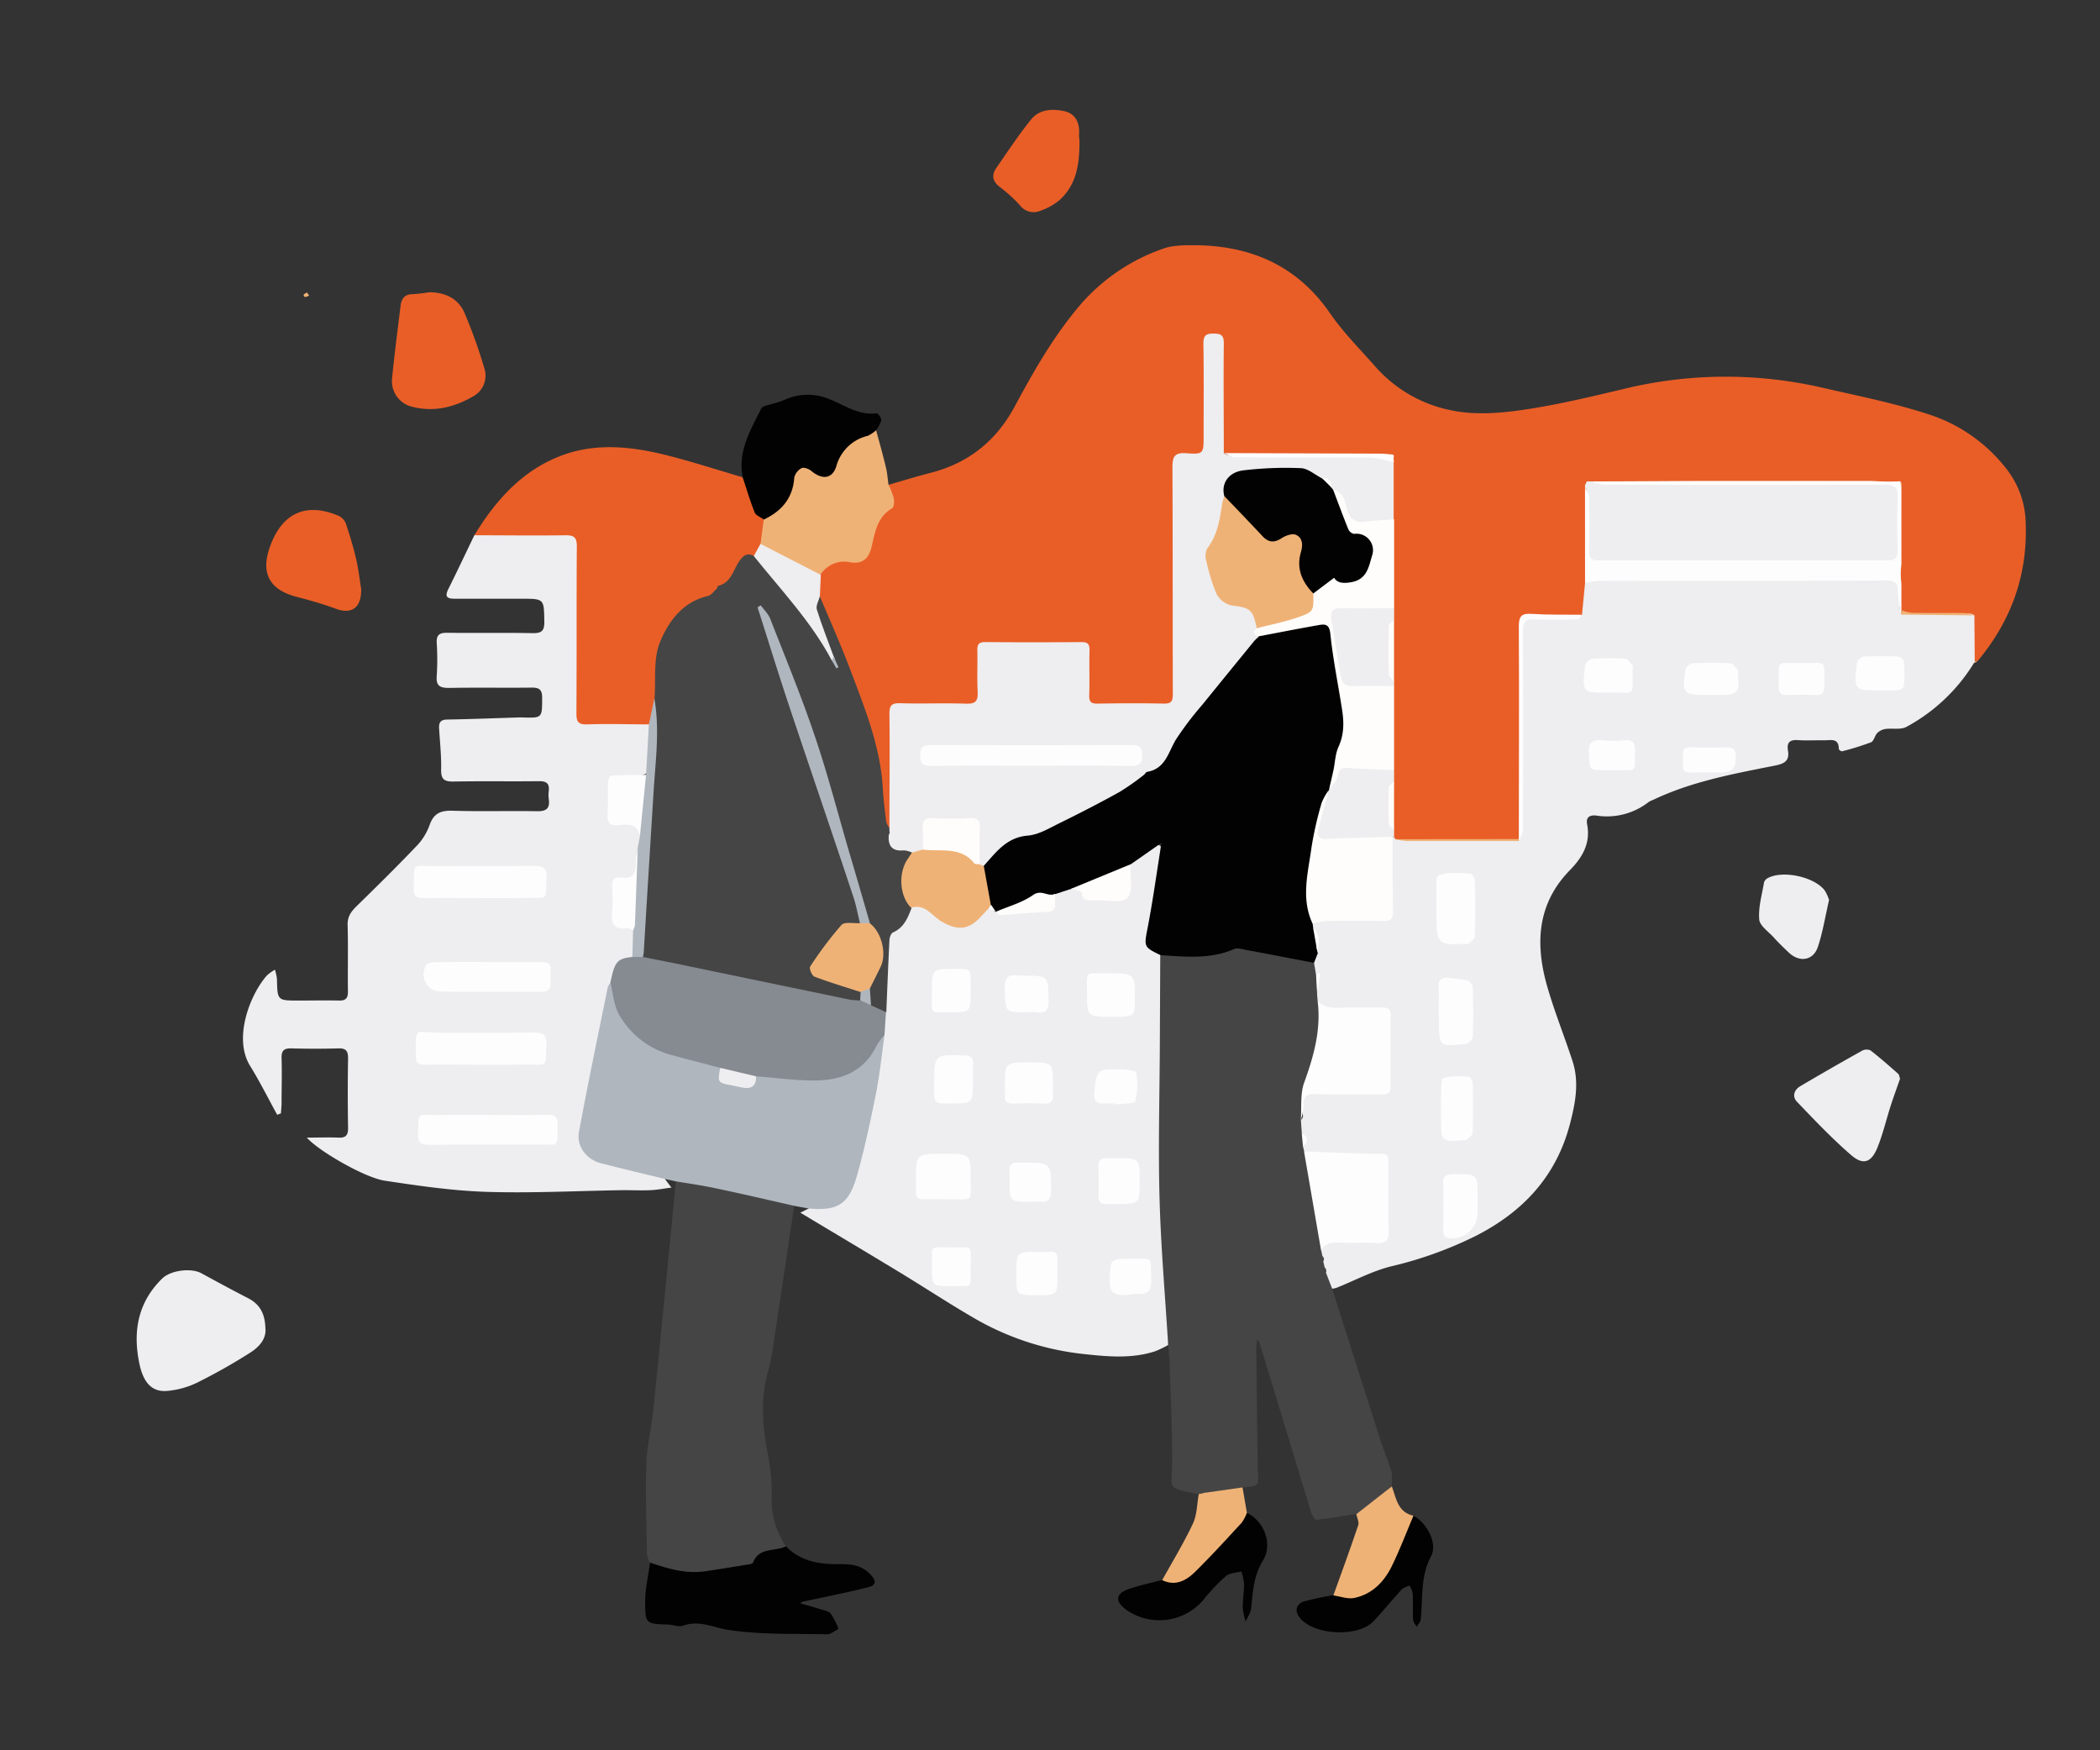 <?xml version="1.0"?>
<svg xmlns="http://www.w3.org/2000/svg" version="1.1" width="600" height="500" viewBox="0 0 600 500"><rect x="0" y="0" width="600" height="500" fill="#333333" stroke="none"/><svg viewBox="0 0 600 600" width="600" height="600" x="0" y="-50"><defs><style>.cls-1{fill:#e95e27;}.cls-2{fill:#eeedef;}.cls-3{fill:#eeeef0;}.cls-4{fill:#454545;}.cls-5{fill:#afb6be;}.cls-6{fill:#020202;}.cls-7{fill:#efb276;}.cls-8{fill:#fefdfb;}.cls-9{fill:#fdfdfe;}.cls-10{fill:#868b91;}</style></defs><g id="karriere"><path class="cls-1" d="M253.89,188.48c4.07-1.16,8.12-2.41,12.22-3.47,10.73-2.78,18.59-9.19,23.79-18.86,5.61-10.44,11.48-20.72,19.3-29.7a55.19,55.19,0,0,1,23.07-15.39c3-1.12,6.64-1,10-1,15.72.34,28.57,6.12,37.77,19.47,3.8,5.51,8.63,10.31,13.07,15.37a39,39,0,0,0,21.77,12.36c6.41,1.32,13.44.81,20-.14,9.75-1.4,19.39-3.72,29-6a123,123,0,0,1,56.53-.43c10,2.3,20.2,4.32,30,7.47a45.9,45.9,0,0,1,23.36,16.44,25.73,25.73,0,0,1,5,14.85c.56,15-4.21,27.94-13.69,39.34a.79.79,0,0,1-1-.28c-1.08-2.26-.49-4.68-.65-7-.1-1.6.29-3.26-.61-4.74-.93-1-2.18-.81-3.34-.82-4.22,0-8.43,0-12.65,0-1.39,0-2.86.09-3.76-1.36-.82-2.57-.28-5.21-.45-7.82,0-1.77.07-3.53-.08-5.3.08-7.25.16-14.5,0-21.74a2.5,2.5,0,0,0-.36-.95l-.38-.34c-2.47-.68-5-.16-7.48-.29q-39.07,0-78.15,0c-.5,0-1,0-1.51,0-.71.15-.89.68-.91,1.34,0,.35,0,.69,0,1.05-.06,8.64.12,17.27.05,25.91-.29,3.22,1.16,6.73-1.53,9.57-4.37,1.14-8.83.38-13.24.52-4,.13-4.16.16-4.17,4.26,0,18,0,36,0,53.94,0,1.69.37,3.49-.8,5a4.27,4.27,0,0,1-2.78.69q-15.07.06-30.16,0a5.13,5.13,0,0,1-1.9-.32,2,2,0,0,1-.94-.85,5.43,5.43,0,0,1-.46-2.45c-.08-4.41-.07-8.82,0-13.23a35,35,0,0,1,0-3.55,13.36,13.36,0,0,1,0-1.79c0-6.85,0-13.7,0-20.54a12.14,12.14,0,0,1,0-1.81c0-.6,0-1.2,0-1.8q-.08-8.49,0-17a32.27,32.27,0,0,1,0-3.68c-.14-8.29-.16-16.58,0-24.86a86.22,86.22,0,0,1-.64-15.65,11.4,11.4,0,0,1,.18-1.43c.22-1-.39-1.13-1.18-1.09-13.95-.34-27.89,0-41.83-.16-1.59,0-3.26.31-4.69-.78-1-1.44-.84-3.11-.85-4.73,0-7.49,0-15,0-22.48a22.53,22.53,0,0,0,0-2.6c-.13-1.23.18-2.87-1.79-2.86S345,148.43,345,149.7c-.12,7.28,0,14.55-.06,21.83,0,1.63,0,3.26-.05,4.89-.07,2.44-1.15,4-3.72,4-4.07,0-4.71,0-4.71,5.31q0,29.32,0,58.65c0,1.19,0,2.39,0,3.58-.2,3.29-.89,4.12-4.09,4.21-6,.15-11.95.17-17.92,0-3.18-.1-4-1-4.13-4.21s-.09-6.52,0-9.77c0-2.43-.92-3.57-3.44-3.56q-11.58.06-23.14,0c-2.36,0-3.33,1-3.3,3.31.05,3.36.12,6.74,0,10.1s-.89,4-4.14,4.14c-5.43.17-10.86,0-16.29.07-4,0-4.27.26-4.29,4.23,0,8.14,0,16.29,0,24.44a13.81,13.81,0,0,1-.43,4.83c-1.07,1.55-1.92,1.07-2.55-.34a9.79,9.79,0,0,1-.82-3.8c-.18-14.37-4.74-27.66-9.95-40.8-2.68-6.74-5.19-13.56-8.12-20.2-.17-2.16.38-4.26.56-6.4a6.17,6.17,0,0,1,6.48-4.31c1.19,0,2.38,0,3.57-.05a3.43,3.43,0,0,0,3.52-2.74c.56-2.09,1.35-4.11,1.89-6.2a7.33,7.33,0,0,1,2.65-4.34c2.06-1.48,2.75-3.17,1.59-5.55A2.44,2.44,0,0,1,253.89,188.48Z"/><path class="cls-2" d="M452,225.61l.87-9.05c1.6-2,3.88-1.69,6-1.69q25.61,0,51.19,0c9.24,0,18.48,0,27.72,0,4.62,0,4.94.47,5,5,0,1.71-.45,3.48.48,5.11,5.68.81,11.4.13,17.09.38,1.25.06,2.58-.42,3.76.4q.06,6.52.1,13c.21.29.13.48-.19.59a51.15,51.15,0,0,1-19.33,18.3c-1.65.88-4,.32-6,.6a4.31,4.31,0,0,0-2.31,1.13c-.73.76-1,2.32-1.76,2.65a76.38,76.38,0,0,1-8.32,2.59c-.24.07-.93-.44-.93-.68,0-3.22-2.35-2.43-4.17-2.46-2.49-.05-5,.13-7.49-.05s-3.22.82-2.86,3c.5,3-1.11,3.76-3.76,4.28-11.86,2.36-23.8,4.54-34.84,9.82a6.09,6.09,0,0,0-1.18.56,19.36,19.36,0,0,1-14.92,3.9c-1.84-.23-3.09.38-2.69,2.47,1.05,5.45-1.33,9.48-5,13.2C439,308.41,438.64,320,442.12,332c2.07,7.15,4.88,14.09,7.19,21.18,1.95,6,.79,12-.75,17.89-3.88,14.85-13.27,25-26.75,31.91a111.21,111.21,0,0,1-24.31,8.77c-5.39,1.33-10.44,4.06-15.65,6.14a7.75,7.75,0,0,1-1.27.27c-1.32-1.1-1.66-2.65-2-4.21a3.33,3.33,0,0,0-.53-1.86,3.36,3.36,0,0,1-.19-1.57c.14-.88-.5-1.55-.66-2.36a3.45,3.45,0,0,1,.28-2c.78-2,2.56-2.13,4.32-2.17,3.58-.08,7.16,0,10.73,0,2.18,0,3.15-.88,3.13-3.09q0-8.62,0-17.24c0-2.24-1-3.08-3.15-3.08-4.88,0-9.76,0-14.64,0-1.73,0-3.49.06-5-1a1.89,1.89,0,0,1-.79-1.4c.24-1.69.42-3.38-.75-4.87a7.62,7.62,0,0,1-.05-3.88,13.27,13.27,0,0,0,.36-3.55c.14-3.46.76-4.15,4.3-4.23,5.53-.13,11.07,0,16.61-.06,3.39-.05,3.72-.39,3.75-3.78,0-5.21,0-10.42,0-15.63,0-2.36-.95-3.34-3.29-3.32-3.91,0-7.82,0-11.73,0-2.07,0-3.89-.43-5-2.44a3.38,3.38,0,0,1-.49-2.15,21.69,21.69,0,0,0,.4-5.51c.06-1.56-.32-3.17.66-4.63.59-.88-.44-1.26-.72-1.89a3.28,3.28,0,0,1-.24-.88,17,17,0,0,0-1.2-6.84,1.92,1.92,0,0,1,.6-1.46c1.29-1,2.83-1,4.34-1,4.44,0,8.88,0,13.32,0,3.65,0,3.91-.28,4-3.85,0-4.76,0-9.53,0-14.29a11.1,11.1,0,0,1,.43-4.17,1.36,1.36,0,0,1,.88-.76l.38.73c7.63.52,15.28.11,22.92.22,4,.05,8,.05,12,0,1.58-1,.93-2.53.93-3.84.05-18.31,0-36.63,0-54.94,0-4.69.07-4.75,4.67-4.76,3.25,0,6.5,0,9.76,0C450,226.33,451.17,226.63,452,225.61Z"/><path class="cls-3" d="M190,386.8c.52.7,1,1.39,1.86,2.45-2.13.27-4,.65-5.9.74-2.6.12-5.22,0-7.82,0-13,.2-26,.89-39,.49-9.77-.31-19.54-1.73-29.23-3.2-5.79-.87-19.08-8.62-22.24-12.3,3.29,0,6.13-.11,9,0,2.16.12,2.81-.71,2.78-2.81q-.17-9.94,0-19.88c0-2.14-.67-2.86-2.81-2.8-4.45.13-8.91.12-13.36,0-2.1-.06-2.9.61-2.83,2.77.14,4.24,0,8.48,0,12.71,0,1-.12,2.06-.18,3.08l-1.07.41c-2.56-4.65-4.93-9.42-7.71-13.92-5-8,.06-20.61,4.78-25.89a12.73,12.73,0,0,1,2.28-1.64,14.45,14.45,0,0,1,.58,2.68c.13,6.14.11,6.14,6.26,6.14,3.8,0,7.61-.09,11.41,0,2,.06,2.64-.69,2.61-2.65-.09-6.3.09-12.61-.09-18.9-.08-2.5,1.06-3.95,2.69-5.54,5.87-5.72,11.7-11.49,17.35-17.42a17,17,0,0,0,3.45-5.82c1.18-3.21,3.2-4,6.47-3.9,8,.25,16.08,0,24.11.14,2.77.07,3.77-.84,3.4-3.51a8.7,8.7,0,0,1,0-2.28c.25-2.14-.67-2.81-2.79-2.79-8.15.1-16.3-.06-24.44.1-2.68.05-3.58-.69-3.52-3.44.08-3.88-.34-7.77-.58-11.65-.11-1.69.32-2.58,2.29-2.62,6.82-.11,13.64-.39,20.46-.6.33,0,.65,0,1,0,5.79.18,5.67.18,5.69-5.68,0-2.43-1-2.86-3.1-2.84-7.83.09-15.65-.06-23.47.09-2.6,0-3.77-.54-3.55-3.39a74.33,74.33,0,0,0,0-9.44c-.13-2.36.81-2.95,3-2.92,8.15.1,16.3-.06,24.44.1,2.62.05,3.34-.77,3.3-3.32-.11-6.51,0-6.51-6.57-6.51-6.31,0-12.61,0-18.91,0-2.22,0-3.09-.46-1.94-2.78,2.56-5.13,5-10.32,7.49-15.48a6.46,6.46,0,0,1,4-1.08c6.83,0,13.67-.07,20.5,0,4.43.06,5.49,1.14,5.52,5.72.08,13.89,0,27.77,0,41.65,0,1.2.05,2.39,0,3.58,0,2.19,1,3.13,3.15,3.13,4,0,8,0,12.05,0,1.5,0,3-.12,4.44.69a3.35,3.35,0,0,1,1.07,2.89,72.41,72.41,0,0,1-1.12,11.39,14.72,14.72,0,0,1-7.59,1.4c-2.27-.15-3.08,1-3,3.17.06,1.94.11,3.9,0,5.84-.16,2.54.94,3.62,3.43,3.41,3-.26,5.1.69,5.38,4.06a6.38,6.38,0,0,1-.5,3.83c-.75,1.53-.49,3.19-.51,4.8,0,2.44-1.06,4-3.59,4.12-2.26.12-3,1.3-2.88,3.39a20.66,20.66,0,0,1,0,2.61c-.23,3.44-.49,6.87,4.38,7.24.4,0,.68.51.94.87a12.9,12.9,0,0,1,.18,7.31c-.15.28-.28.67-.56.73-4,.89-5.14,4-6,7.37-2.79,10.36-4.69,20.9-6.77,31.4a91.19,91.19,0,0,0-1.67,10.25c-.38,4.72,1.6,7.52,6.11,8.95,4.36,1.38,8.87,2,13.3,3C187.35,385,189.16,385,190,386.8Z"/><path class="cls-3" d="M333.76,434.23a30,30,0,0,1-3.71,1.78c-6.54,2.14-13.28,1.56-19.9.85a79,79,0,0,1-31.29-10c-7.49-4.32-14.72-9.09-22.12-13.58-9.25-5.61-18.55-11.14-28.07-16.85l2.37-1.21a2.48,2.48,0,0,1,2.1-.62c5,.08,8.38-2.18,10.18-6.86a61.17,61.17,0,0,0,2.87-10c2.11-10.75,4.94-21.37,5.75-32.35a49,49,0,0,0,.36-6.4c-.19-6.73,1-13.41.69-20.14a3,3,0,0,1,1.16-2.91c2.73-1.52,3.92-4.27,5.64-6.61,1.94-1.51,3.83-1.08,5.64.22,1.23.89,2.4,1.85,3.68,2.66,4.58,2.9,6.94,2.65,10.76-1.15a5.26,5.26,0,0,1,2.1-1.48,4.64,4.64,0,0,1,2.41.36c.3.09.61.21.91.32a71.89,71.89,0,0,1,12.78-.69c3.35.17,2.08-2.89,3.11-4.34a7,7,0,0,1,4.88-1.92c1.64,0,3.22-.06,4.2,1.72s2.63,1.2,4.09,1.22c7.27.1,7.27.09,7.75-7.14a6.48,6.48,0,0,1,.42-2.22c1.54-2.19,4-3.25,6-4.82.76-.58,1.71-1.18,2.69-.61s.84,1.69.68,2.64c-1.12,6.71-1.21,13.58-3.05,20.18-.91,3.26-1.59,6.4,2.56,8.07.37.15.53.66.7,1.07,1.66,8,1.15,16,.27,23.95-.73,6.5-.38,13-.54,19.49-.5,19.63.76,39.19,2.47,58.73C334.59,428.45,335,431.43,333.76,434.23Z"/><path class="cls-4" d="M333.76,434.23c-.85-14-2.08-27.89-2.46-41.86-.4-14.4,0-28.83.08-43.26l.12-26.27c1.72-1.42,3.75-1.06,5.61-.72A23.64,23.64,0,0,0,349,321.06a14.55,14.55,0,0,1,8.94-.34c5.62,1.68,11.44,2.42,17.15,3.72a4.73,4.73,0,0,1,1.4,3.57,39.3,39.3,0,0,1-.18,6l.15,1.84a20.17,20.17,0,0,1,.4,13.95c-1,3.32-2.2,6.58-3.39,9.83a18.79,18.79,0,0,0-1.23,8.86,1.26,1.26,0,0,1-.56,1.4c.08,1.27.17,2.53.26,3.79.63,1.3,1.63,2.56.39,4l.27,1.19c2.06,2.19,1.6,5.11,2.11,7.71,1,5.32,1.82,10.69,2.9,16a8.26,8.26,0,0,1-.15,4.49l.39,1.79a1.06,1.06,0,0,1,.22,1.47l.42,1.78a1.22,1.22,0,0,1,.35,1.44l1.76,4.55q6.8,21.35,13.61,42.7c1.06,3.3,2.4,6.51,3.39,9.82a14.36,14.36,0,0,1,0,3.88c-3,3.12-6.17,6.07-10.15,8-3.79.59-7.58,1.27-11.4,1.66-.43.05-1.23-1.46-1.5-2.35-4.94-16.12-9.81-32.25-14.72-48.37-.05-.19-.26-.33-.69-.83-.09.93-.22,1.57-.22,2.21q.19,16.9.42,33.8c0,.43,0,.86,0,1.3.39,4.63.39,4.63-4.36,5-3.12,1.13-6.42,1.41-9.63,2.11-.49.09-1,.15-1.5.2a2.17,2.17,0,0,1-1.41-.39c-9.72-2-7.53-1.24-7.52-9.56,0-9.08-.42-18.16-.72-27.24C334.2,438.09,333.93,436.17,333.76,434.23Z"/><path class="cls-4" d="M185.73,496.39a7.17,7.17,0,0,1-.88-2.3c-.14-8.66-.46-17.32-.17-26,.17-5.15,1.48-10.25,2-15.4,2.21-21.76,4.3-43.54,6.44-65.31a2.93,2.93,0,0,1,3-.61c9,2.16,18.37,3,27.35,5.45,1.31.36,3.17.18,3.46,2.24-1.87,12.41-3.71,24.83-5.62,37.24a79.45,79.45,0,0,1-1.88,10.21c-2.3,8-1.52,15.82,0,23.77a57.49,57.49,0,0,1,1.05,11.62,23.15,23.15,0,0,0,4.08,14.39,61.84,61.84,0,0,1-10.88,5.83c-6.08,2.57-12.92,2.86-19.59,2.07C191.1,499.27,188.07,498.62,185.73,496.39Z"/><path class="cls-1" d="M185.39,256.93c-5.85,0-11.72-.2-17.57,0-2.73.11-3.14-.85-3.13-3.29.11-15.83,0-31.67.12-47.5,0-2.62-.75-3.26-3.28-3.23-8.67.12-17.35,0-26,0,6.17-10.15,13.92-18.78,25.3-22.92,9.89-3.59,20.15-2.38,30.14.18,7.13,1.82,14.15,4.1,21.22,6.18,2.18,2,2.16,5,3.24,7.45a12,12,0,0,0,3,4.74c.87,2.31.26,4.5-.55,6.67-1,1.15-1.57,2.51-2.41,3.73-3.61.63-4.71,3.91-6.47,6.37-2.13,3-4.27,5.61-8.19,6.26a8.74,8.74,0,0,0-5.05,3.37c-1.25,1.5-2.54,3-3.89,4.37a9.54,9.54,0,0,0-3,7.93c.5,4.19-1.24,8.12-1.28,12.24C187.33,252.1,187.74,254.92,185.39,256.93Z"/><path class="cls-5" d="M227,394.49c-7.45-1.69-14.89-3.44-22.37-5-3.79-.82-7.64-1.37-11.47-2L190,386.8c-6.09-1.49-12.2-2.93-18.27-4.49-4.05-1-7.08-4.79-6.32-8.89,2.54-13.83,5.44-27.59,8.23-41.37a4.8,4.8,0,0,1,.8-1.34c1.74.45,1.43,2,1.57,3.17,1,7.68,6.09,12,12.4,15.15,3.69,1.86,7.79,2.68,11.79,3.71,1.88.48,3.87.66,5.53,1.82.78,2.17.66,4.73,4.21,5,2.72.21,4.84.23,6.2-2.44,1.3-.59,2.54,0,3.8.19A43.92,43.92,0,0,0,241,356.25c3.86-1.19,6.23-4,8.3-7.31.84-1.33,1.17-3.36,3.42-3.29-.8,5.61-1.35,11.26-2.46,16.81-1.56,7.83-3.23,15.65-5.39,23.33-2.34,8.28-5.5,10.17-13.82,9.44Z"/><path class="cls-6" d="M185.73,496.39c5,1.69,10.08,3.24,15.48,2.5,4.27-.59,8.52-1.33,12.78-2,.41-.07,1-.22,1.16-.5,1.7-4.49,6.29-3.07,9.4-4.65,4.11,4.18,9.26,5.12,14.88,5.09,3.25,0,6.46,0,9.22,2.89,2.26,2.38,1.21,3.24-.8,3.75-5.84,1.47-11.77,2.63-17.67,3.9a2.4,2.4,0,0,0-1.53.65c1.83.53,3.66,1,5.46,1.61,1.13.36,2.57.56,3.25,1.36a20.62,20.62,0,0,1,2.22,4.34c-1.11.54-2.23,1.56-3.33,1.53-9.43-.2-19,.17-28.22-1.26-4.32-.67-8.25-2.88-12.86-1.19-1.18.44-2.76-.27-4.17-.32-6.44-.2-6.68-.18-6.67-6.47C184.34,503.86,185.23,500.13,185.73,496.39Z"/><path class="cls-3" d="M75.83,429.51c.3,2.94-1.8,5.25-4.17,6.79a162.33,162.33,0,0,1-15.53,8.77,24.39,24.39,0,0,1-8.05,2.24c-4.52.52-7.11-2.13-8.29-7.92-1.87-9.15-.36-17.41,6.58-24.18,2.4-2.34,8.24-3.08,11.15-1.49,4.46,2.43,8.93,4.85,13.45,7.18C74.33,422.64,75.74,425.43,75.83,429.51Z"/><path class="cls-7" d="M217.29,205.37l.93-7c.34-1,1.25-1.47,2-2a12.24,12.24,0,0,0,5.59-8.73,10.72,10.72,0,0,1,.39-1.58c1.06-3.35,3.33-4.06,6.16-2,2.51,1.88,4.08,1.59,5.74-1.08a3.37,3.37,0,0,0,.45-.86c1.45-6.2,6.67-7.65,11.73-9.31,1,3.6,2,7.18,2.86,10.8.38,1.56.48,3.19.71,4.79a23.31,23.31,0,0,1,1.5,3.91c.18.93.09,2.56-.45,2.88-4.32,2.49-4.91,7-5.87,11-.85,3.64-2.82,5-6.18,4.42a8,8,0,0,0-8.37,3.48,3.16,3.16,0,0,1-3.41-.07c-4-2.41-8.39-4.06-12.27-6.66C218.11,207,216.92,206.71,217.29,205.37Z"/><path class="cls-6" d="M250.32,172.89a9.43,9.43,0,0,1-2.38,1.61,12.21,12.21,0,0,0-9,8.72c-1.16,3.67-4.1,3.85-7.12,1.32-.71-.6-2.17-1.13-2.81-.8a4.11,4.11,0,0,0-2.08,2.75c-.42,5.85-3.62,9.52-8.67,11.92-.9-.66-2.27-1.14-2.63-2-1.32-3.28-2.31-6.69-3.42-10-1.48-7.41,2.17-13.46,5.26-19.65a1.75,1.75,0,0,1,.94-.74c1.95-.64,4-1,5.87-1.85a15.82,15.82,0,0,1,12.62-.17c4.38,1.71,8.41,4.74,13.56,4.07.38-.05,1.4,1.37,1.32,2A9,9,0,0,1,250.32,172.89Z"/><path class="cls-1" d="M122.61,133.49c4.54,0,8.31,1.75,10.11,5.9a147.54,147.54,0,0,1,5.68,15.87,6.74,6.74,0,0,1-3.39,8.06c-5.45,3.14-11.25,4.47-17.5,2.82a7.53,7.53,0,0,1-5.51-7.87c.7-7,1.59-14,2.46-21,.24-1.88,1.12-3.2,3.35-3.23A44.59,44.59,0,0,0,122.61,133.49Z"/><path class="cls-1" d="M103.2,218.27c.09,5.43-2.77,7.27-7.19,5.65-3.65-1.34-7.41-2.43-11.18-3.4-7.83-2-10.42-6.75-7.7-14.34,3.43-9.59,10.2-12.73,19.45-8.9a4.11,4.11,0,0,1,2.17,2.11c1.15,3.37,2.18,6.81,3,10.29C102.45,212.73,102.8,215.86,103.2,218.27Z"/><path class="cls-3" d="M542.87,358.15c-.91,2.63-1.84,5.16-2.67,7.72-1.28,4-2.23,8.13-3.81,12-1.73,4.24-4.06,5.07-7.47,2.12-5.47-4.73-10.47-10-15.5-15.26-1.41-1.47-.85-3.37.92-4.42q8.77-5.19,17.7-10.16a2.74,2.74,0,0,1,2.38-.09c2.72,2.11,5.3,4.38,7.88,6.66C542.65,357,542.69,357.68,542.87,358.15Z"/><path class="cls-1" d="M308.43,90.11c0,6.29-.62,12.43-5.65,17a17.42,17.42,0,0,1-5.59,3.12,4.86,4.86,0,0,1-5.79-1.6,42.34,42.34,0,0,0-5.78-5.24c-2-1.57-2.39-3.33-1-5.35,3.28-4.72,6.44-9.55,10.06-14,2.32-2.85,6.08-3,9.36-2.3s4.54,3.43,4.26,6.78A9,9,0,0,0,308.43,90.11Z"/><path class="cls-6" d="M356.25,482.18c4.94,2.37,7.49,8.91,4.58,13.64-2.67,4.33-2.86,8.93-3.37,13.63-.13,1.29-1,2.51-1.56,3.76a19.84,19.84,0,0,1-.84-4c0-2.25.39-4.51.39-6.77a16,16,0,0,0-.78-3.53c-1.49.42-3.35.42-4.42,1.34a53.65,53.65,0,0,0-6.47,6.83,16.46,16.46,0,0,1-22.16,2.66c-3.07-2.34-2.88-4.48.76-5.76,3.14-1.11,6.44-1.77,9.67-2.63,5.1.24,8.84-2.21,11.84-6.05C347.62,490.59,352.36,486.79,356.25,482.18Z"/><path class="cls-6" d="M403.84,483c3.89,2.07,7,8,5,11.63-3.09,5.84-2.26,12-2.93,18.07-.08.71-.76,1.37-1.17,2.05-.33-.68-.93-1.34-1-2-.12-2.49,0-5-.1-7.49a7.77,7.77,0,0,0-.86-2.28,6.53,6.53,0,0,0-2.24,1c-2.71,3-5.25,6.07-7.94,9-4.37,4.85-17.33,4.25-21.31-.93-1.44-1.87-1-3.86,1.38-4.6a83.1,83.1,0,0,1,8.18-1.74c7.75,1.23,12.47-3.09,16.18-9a60.81,60.81,0,0,0,5.05-11.25C402.49,484.51,402.42,483.22,403.84,483Z"/><path class="cls-7" d="M403.84,483c-2.07,4.87-3.92,9.85-6.27,14.58-2.19,4.4-5.62,7.85-10.61,8.9-1.88.4-4-.44-6-.72,2.4-6.68,4.85-13.34,7.11-20.07.3-.88-.34-2.07-.55-3.13l10.15-7.95C398.92,478,399.32,482,403.84,483Z"/><path class="cls-3" d="M522.59,307.09c-1.12,4.86-1.81,9.26-3.2,13.42-1.31,3.91-5.23,4.5-8.28,1.63-1.5-1.41-3-2.86-4.36-4.38s-4-3.32-4.12-5.14c-.27-3.44.78-7,1.37-10.49a2.11,2.11,0,0,1,1-1.24c4.27-2.39,13.43-.44,16.38,3.53A12.61,12.61,0,0,1,522.59,307.09Z"/><path class="cls-7" d="M356.25,482.18a12.2,12.2,0,0,1-1.47,2.8c-4.33,4.7-8.63,9.41-13.17,13.9-2.59,2.57-5.67,4.38-9.56,2.51,3-5.37,6.18-10.62,8.79-16.16,1.18-2.51,1.15-5.59,1.66-8.4l1.45-.32a1,1,0,0,1,.47-.09L355,474.91C355.44,477.33,355.84,479.76,356.25,482.18Z"/><path class="cls-7" d="M88.33,134.46a4.36,4.36,0,0,1-1.21.39c-.14,0-.44-.62-.4-.66a2.64,2.64,0,0,1,1-.59C87.78,133.58,88,134,88.33,134.46Z"/><path class="cls-7" d="M564.06,239.44a2.54,2.54,0,0,1,.19-.59l.76,0Z"/><path class="cls-4" d="M187,249.51c.42-5.36-.39-11.21,1.54-16,2.41-5.92,6.44-11.54,13.67-13.24,1-.22,1.73-1.33,2.55-2.08.21-.2.22-.77.4-.82,3.84-.91,4.34-4.71,6.21-7.27,1.17-1.61,2.25-2.18,4-1.3a3.67,3.67,0,0,1,2.6,1.76c6,7.91,13.14,14.88,18,23.63.73,1.31,1.37,2.68,2.08,4,.15.38-.31.27.1.33.14,0,.15.27.06,0-.14-.53-.52-.95-.67-1.48-2.06-4.05-3.24-8.42-4.77-12.66-.59-1.61-1.09-3.45,1.48-4,3,7.1,6.12,14.13,8.84,21.33,4.1,10.85,8.46,21.66,9.14,33.46.19,3.24.58,6.47,1,9.7a5.81,5.81,0,0,0,1,1.77c.78-.17.67.45.77.88a13.56,13.56,0,0,1-.12,1.43c-.24,2.06.79,2.93,2.74,3.1,1.24.11,2.66,0,3.26,1.52.2,2.21-1.76,3.63-2,5.72a18.75,18.75,0,0,0,1.57,10.08c-1.08,2.84-2.18,5.62-5.31,7-.53.23-.95,1.33-1,2-.36,6.92-.62,13.84-.91,20.77-2.26.77-3.49-.87-4.91-2.08a8.41,8.41,0,0,1-.4-4.16c.21-1.88,1.44-3.34,2.16-5,2.21-5.11,2-9.78-1.92-14-3.66-11.48-7.2-23-10.1-34.7-3.12-12.6-8.24-24.48-12.85-36.55-1.82-4.76-3.44-9.6-5.34-14.34-.39-1-.53-2.11-2-3.07,1.8,5.73,3.7,11,5.21,16.36,3.08,11,7.85,21.41,11.47,32.21,4,12.05,7.76,24.19,11.33,36.39a4.35,4.35,0,0,1-.12,3.48c-.07.08-.14.22-.22.23-6.41.76-8.77,6.3-12.15,10.51-1.9,2.38-1.39,3.43,1.42,4.65a55.9,55.9,0,0,0,9.13,3.3c.93.23,2,.26,2.55,1.22a2.44,2.44,0,0,1-.31,2.55c-1.78,1.12-3.6.4-5.36,0-15.13-3.3-30.38-6-45.51-9.3-2.95-.65-6-1-8.93-1.66-1.17-.28-2.37-.49-2.89-1.81-.92-5.62-.2-11.23.27-16.83.72-8.41,1-16.85,1.71-25.26C186.36,270.7,186.82,260.11,187,249.51Z"/><path class="cls-2" d="M254.12,287.46c0-.29,0-.58,0-.87,0-10.85.14-21.71,0-32.57,0-2.37.5-3.21,3-3.13,6.29.19,12.6-.09,18.89.13,2.83.1,3.46-.88,3.32-3.48-.21-3.9,0-7.82-.09-11.72-.06-1.87.54-2.42,2.39-2.4q13.69.11,27.37,0c2,0,2.33.76,2.29,2.5-.11,4.23.06,8.47-.08,12.7-.06,1.88.56,2.41,2.4,2.38,6.3-.1,12.6-.15,18.89,0,2.34.05,2.6-.88,2.59-2.87-.06-21.5,0-43-.11-64.49,0-3.14.5-4.42,4-4.17,4.89.36,4.91.09,4.91-4.91,0-8.79.08-17.59-.06-26.38,0-2.33.68-2.89,2.92-2.89s2.94.57,2.91,2.89c-.12,10.42,0,20.85,0,31.27,1.26.9,2.72.58,4.1.58q19.62,0,39.26,0c2,0,3.87.24,5.17,2q0,8.16,0,16.32c-.75,1.33-2.06,1.42-3.36,1.48-1.94.08-3.88,0-5.81,0a4.5,4.5,0,0,1-4.8-3.45c-.72-2.12-1.34-4.34-3.29-5.78a3,3,0,0,1-1-1A3.43,3.43,0,0,0,377.2,187a16.25,16.25,0,0,0-11.4-2.74c-3.12.28-6.23.57-9.35.76-4,.23-6.23,3-6,6.77-.87,5-1.19,10.11-4.19,14.49a5.23,5.23,0,0,0-.6,4.38c.71,2.71,1.4,5.43,2.38,8.07a5,5,0,0,0,4.86,3.54c4.61.28,6.07,1.85,6.62,6.63a5.51,5.51,0,0,0,.21,3.06,62.56,62.56,0,0,1-10.68,14.68c-4.15,4.34-7.67,9.14-11.48,13.72-.28.33,0-.13-.19.26-4.1,10.43-13.78,14.24-22.61,19-4.88,2.63-9.67,5.4-14.72,7.7a24.51,24.51,0,0,1-8,2.5c-4,.35-5.82,3.93-8.74,5.88-.87.59-1.26,1.79-2.43,2.08a1.6,1.6,0,0,1-1.55-1.22c-.63-3-.24-6-.32-9-.05-1.87-.79-2.78-2.72-2.76q-4.38,0-8.76,0c-2.09,0-2.89,1-2.88,3a12.25,12.25,0,0,1-.46,4.81,2.64,2.64,0,0,1-3.51,1,6.83,6.83,0,0,0-2.41-.69c-3.21.33-4.54-1.09-4.35-4.19C253.94,288.26,254.38,287.92,254.12,287.46Z"/><path class="cls-3" d="M452.86,189.2l0-.68c.29-.28.28-.73.6-1h1.35a12.74,12.74,0,0,0,4.52.32q39.4,0,78.82,0c4.66,0,4.67,0,4.68,4.72,0,4.88-.06,9.77,0,14.65,0,2.6-1.08,3.82-3.65,3.82-1.08,0-2.17,0-3.25,0H460.35c-.87,0-1.74,0-2.6,0-3.79-.18-4.28-.66-4.3-4.44,0-4.67,0-9.33,0-14C453.43,191.48,453.64,190.25,452.86,189.2Z"/><path class="cls-8" d="M380.89,189.89c3.13.58,3.34,3.5,4,5.65.86,2.84,2.31,3.8,5.12,3.46s5.54-.45,8.31-.65q0,12.68,0,25.36c-1.09,1.19-2.57,1-3.94,1-3.35.07-6.7,0-10.05,0-2.29,0-3.12,1.06-2.65,3.26,1,4.55,1.59,9.15,2.25,13.75.31,2.2,1.39,3.24,3.63,3.21s4.76,0,7.13,0c1.27,0,2.63-.14,3.62,1v1.35q0,10.68,0,21.37V270c-3.14,1.15-6.36.21-9.53.25s-5.77.11-6.47,4c-.18,1.05-.88,2.33-2.52,1.71a29.86,29.86,0,0,1,1.61-12.63,21.33,21.33,0,0,0,1-10.84c-.87-6.55-2.27-13-3.06-19.58-.3-2.46-1.16-3.46-4-3.24a51.56,51.56,0,0,0-12.1,2.16c-1.13.36-2.3.71-3.43-.08-1.4-.37-2.17-.94-.75-2.25,2.7-1.46,5.69-2,8.61-2.83,3.84-1.06,7.17-2.59,7.14-7.38,1.72-1.43,3.83-2.41,4.91-4.58.65-1.3,1.54-.55,2.44-.08,3.46,1.81,6.34.76,7.89-2.8a18.88,18.88,0,0,0,1-3.08c.67-2.83-.65-5-3.55-5.37-1.43-.19-2.71-.45-3-1.94a41.68,41.68,0,0,0-3.85-10.62A1,1,0,0,1,380.89,189.89Z"/><path class="cls-9" d="M452.86,189.2c.41,1,1.15,1.92,1.18,2.9q.18,7.65,0,15.31c0,1.94.56,2.68,2.59,2.67q41.4-.08,82.79,0c2.19,0,2.79-.78,2.75-2.85-.12-5.1-.19-10.22,0-15.31.11-2.75-.8-3.47-3.49-3.46q-40.25.14-80.5,0a13.26,13.26,0,0,1-3.44-.94c11.18,0,22.36-.11,33.54-.13q23.31,0,46.6,0a68.18,68.18,0,0,0,8,.1,1.66,1.66,0,0,1,.27.26c-.23.19-.15.32,0,.54s-.32.29.11.29q0,11.34,0,22.68a19.56,19.56,0,0,0,0,5.35c0,2.57,0,5.13,0,7.69-.09.41,0,.83-.14,1.24a36.93,36.93,0,0,1-.88-6.38c.06-2.53-.68-3.33-3.3-3.32-27.31.09-54.62,0-81.94.08a28.2,28.2,0,0,0-4.13.61Z"/><path class="cls-3" d="M379.63,275.78c.88-1.31,2.26-2.53,2.53-3.95.35-1.92,1-2.59,2.89-2.46,4.42.28,8.84.43,13.26.63v3.33a28.11,28.11,0,0,0,0,13.64c0,.67,0,1.34,0,2a2.32,2.32,0,0,0-.38.07,4.63,4.63,0,0,1-3.8,1.49c-4.88.07-9.76.12-14.63,0-3.41-.1-4.33-1.32-3.45-4.55s1.24-6.39,2.87-9.27A2.38,2.38,0,0,1,379.63,275.78Z"/><path class="cls-3" d="M398.31,246c-3.91,0-7.82-.16-11.71,0-2.23.11-3.18-.83-3.51-2.8-.89-5.3-1.75-10.61-2.66-15.91-.44-2.62.39-3.7,3.25-3.58,4.87.21,9.76,0,14.64,0,0,1.1,0,2.21,0,3.32-1.12,1.79-.7,3.8-.62,5.7.16,4-.73,8,.62,11.85Z"/><path class="cls-2" d="M234.25,220.33c-.32,1.26-1.2,2.7-.87,3.77,1.41,4.54,3.18,9,4.81,13.43.45.67.52,1.17-.53,1.15-5.89-11.11-14.53-20.15-22.3-29.84l1.93-3.47,17.23,8.85Z"/><path class="cls-9" d="M452,225.61c-.4.46-.79,1.32-1.2,1.33-4.13.1-8.26.21-12.38,0-2.64-.13-3.29.8-3.28,3.33q.14,28.35,0,56.69c0,1.1-.73,2.2-1.12,3.3-.45-.13-.47-.32-.07-.57,0-20.24.13-40.49,0-60.73,0-3.11.89-3.77,3.77-3.59C442.45,225.67,447.23,225.55,452,225.61Z"/><path class="cls-9" d="M398.27,182c-2.36-.44-4.71-1.24-7.08-1.27-12.74-.12-25.49,0-38.24-.11-1.07,0-2.14-.78-3.21-1.19q22.36.07,44.73.16c1.16,0,2.32.18,3.49.27.54.33.1.83.22,1.23Z"/><path class="cls-8" d="M398.3,244.58c-.53-.61-1.5-1.21-1.52-1.84q-.19-6.93,0-13.87c0-.63,1-1.23,1.52-1.84Z"/><path class="cls-8" d="M398.3,287c-.53-.5-1.49-1-1.51-1.52-.14-3.53-.14-7.08,0-10.61,0-.52,1-1,1.52-1.51Z"/><path class="cls-7" d="M433.94,289.69a.8.8,0,0,1,.07.57c-10.64,0-21.28,0-31.93,0a22,22,0,0,1-3.39-.51Z"/><path class="cls-7" d="M543.11,225.57l.14-1.24a13.48,13.48,0,0,0,3,.74c5,.07,10,0,15,.06a14.5,14.5,0,0,1,2.92.67Z"/><path class="cls-2" d="M398.31,268.67v0Z"/><path class="cls-7" d="M542.88,187.52l-8-.1Z"/><path class="cls-7" d="M543.27,216.64v0Z"/><path class="cls-9" d="M453.43,187.54l-.6,1Z"/><path class="cls-2" d="M398.18,181.12c-.08-.41-.15-.82-.22-1.23C398,180.3,398.1,180.71,398.18,181.12Z"/><path class="cls-7" d="M543.28,188.61a3.94,3.94,0,0,1-.26-.55c0-.07.08-.18.13-.28a3.82,3.82,0,0,1,.26.54C543.44,188.4,543.33,188.51,543.28,188.61Z"/><path class="cls-6" d="M359.83,231.74c5.6-1.06,11.19-2.16,16.81-3.15,1.82-.32,3.16-.45,3.46,2.48.75,7.28,2.24,14.49,3.36,21.74.55,3.55.57,7-1,10.46-.93,2-1,4.39-1.44,6.59-.43,2-.9,3.95-1.36,5.92h0c-3.67,6.75-3.46,14.36-4.88,21.62-1.08,5.53-.23,10.95.25,16.41l.16,1.23c1.08,2.17.67,4.6,1.22,6.86l0,.21.19.11c.77,1.39.44,2.35-1.11,2.84-6.56-1.25-13.12-2.52-19.69-3.74-1-.2-2.3-.6-3.17-.22-6.85,3-14,2.21-21.08,1.75-4.92-2.4-4.7-2.35-3.56-8.3,1.45-7.61,2.5-15.3,3.85-23.77l-8.8,6.15a53.85,53.85,0,0,1-17,7l-4.56,1.49c-4.94-.13-8.48,3.63-13,4.67-1.3.3-2.55,1.11-4,.39h0a4,4,0,0,1-2.1-2.25c-.62-2.38-1.41-4.71-1.88-7.13a4.63,4.63,0,0,1,.54-3.71c3.51-3.85,6.45-8.16,12.58-8.68,3.18-.26,6.3-2.19,9.3-3.66,5.74-2.82,11.44-5.75,17-8.84a70.84,70.84,0,0,0,6.9-4.85c.35-.25.59-.81.94-.87,5.22-.88,6-5.52,8.18-9.16a90.59,90.59,0,0,1,7.45-9.85c5-6.17,10-12.29,15-18.42A14.58,14.58,0,0,1,359.83,231.74Z"/><path class="cls-8" d="M375,313.8c-3.38-7.25-1.23-14.61-.26-21.88a101.35,101.35,0,0,1,2.87-12.56,16,16,0,0,1,2-3.59c-.93,3.5-1.79,7-2.83,10.5-.68,2.31-.32,3.49,2.41,3.37,6.24-.28,12.47-.4,18.71-.59,0,7.16,0,14.31.11,21.47,0,2-.73,2.62-2.66,2.59-5.43-.1-10.85-.08-16.27,0A26.6,26.6,0,0,0,375,313.8Z"/><path class="cls-9" d="M377.44,407.15l-4.86-28.21c6.15.22,12.3.48,18.45.64,6.56.16,5.6-.87,5.66,5.71.05,5.42-.11,10.84.07,16.26.08,2.62-.59,3.7-3.4,3.53-3.68-.23-7.38.09-11.06-.12C380.16,404.84,378.58,405.36,377.44,407.15Z"/><path class="cls-9" d="M371.66,369.93c.27-3.61-.22-7.5,1-10.77,2.75-7.59,4.83-15.13,3.8-23.27,1.81,2,4.1,2.1,6.6,2,4-.15,8,0,12-.06,1.67,0,2.32.58,2.3,2.27-.05,6.73-.08,13.45,0,20.17,0,2.25-1.16,2.39-2.87,2.37-6.29,0-12.59.09-18.87-.07-2.45-.06-3.28.71-3.15,3.14A16.64,16.64,0,0,1,371.66,369.93Z"/><path class="cls-9" d="M410.4,309.33c0-.76,0-1.52,0-2.27.15-2.45-.39-6.56.64-7,2.58-1.1,5.87-.64,8.87-.56.54,0,1.47,1.21,1.49,1.88.12,5.4.13,10.82,0,16.23,0,.67-1.16,1.34-1.82,2-.11.11-.42,0-.63,0C410.4,320,410.4,320,410.4,309.33Z"/><path class="cls-9" d="M411.05,338.75c0-2.17.14-4.34,0-6.5-.19-2.35.8-3.16,3-2.87a42.35,42.35,0,0,1,5.42.77,2.68,2.68,0,0,1,1.33,2.05c.12,4.66.15,9.33,0,14a3,3,0,0,1-2,2c-7.66.85-7.67.79-7.67-6.85Z"/><path class="cls-9" d="M412.36,394.51c0-2.06.13-4.14,0-6.19-.2-2.37.82-2.91,3-2.91,6.8,0,6.8-.09,6.8,6.58v4.56a7.23,7.23,0,0,1-7.29,7.19c-1.77,0-2.62-.48-2.52-2.39C412.45,399.08,412.36,396.79,412.36,394.51Z"/><path class="cls-9" d="M411.7,366.39c0-1.09-.06-2.17,0-3.25.12-1.79-.12-4.9.57-5.13,2.25-.75,4.85-.54,7.3-.45.44,0,1.17,1.19,1.19,1.85.1,4.76.13,9.52,0,14.28,0,.68-1.17,1.32-1.81,2-.05.06-.21,0-.32,0-6.92.53-6.92.53-6.92-6.36Z"/><path class="cls-9" d="M489.13,248.53h-1.3c-6.9,0-7.28-.39-6.26-7.26a2.77,2.77,0,0,1,1.93-1.79c3.67-.17,7.36-.17,11,0,.68,0,1.31,1.18,2,1.83.06.05,0,.21,0,.32C497,248.53,497,248.53,489.13,248.53Z"/><path class="cls-9" d="M459.63,247.87c-7.62,0-7.67,0-6.75-7.73a3,3,0,0,1,2.07-1.95,64.12,64.12,0,0,1,9.4,0c.76.05,1.44,1.26,2.13,2,.1.12,0,.42,0,.64C466.34,249.47,467.7,247.65,459.63,247.87Z"/><path class="cls-9" d="M537.32,247.22c-7.59,0-7.65,0-6.82-7.66a2.94,2.94,0,0,1,2-2,87.54,87.54,0,0,1,9.72,0c.63,0,1.72.79,1.76,1.28a45.61,45.61,0,0,1,0,7.11c0,.48-1.13,1.18-1.79,1.25A43.72,43.72,0,0,1,537.32,247.22Z"/><path class="cls-9" d="M514.69,239.39H515c7.2.18,6.1-1.34,6.3,6.37,0,2.1-.63,2.92-2.77,2.8a74.78,74.78,0,0,0-7.78,0c-2,.1-2.61-.76-2.57-2.67C508.38,237.91,507.26,239.6,514.69,239.39Z"/><path class="cls-9" d="M460.73,270h-2c-4.7,0-4.54,0-4.75-4.7-.12-2.9.63-4.19,3.74-3.83a33.3,33.3,0,0,0,6.47,0c2.3-.17,3,.7,2.95,3C467,271.25,468,269.88,460.73,270Z"/><path class="cls-9" d="M488.24,263.52c1.2,0,2.39,0,3.58,0,1.94.06,4.11-.72,4.13,2.79,0,3.13-1.07,4.39-4,4.38s-5.86-.11-8.79,0c-2.64.12-2.44-1.62-2.27-3.23s-1.11-4,2.16-4C484.77,263.55,486.51,263.52,488.24,263.52Z"/><path class="cls-3" d="M375.44,325.05l1.11-2.84c1.39.27,2.19.67,1.23,2.37-.55,1-.45,2.31-.64,3.49a.76.76,0,0,1-1.19,0Z"/><path class="cls-8" d="M376.39,321.89c-.41-2.29-.82-4.57-1.22-6.86C377.45,317,376.72,319.47,376.39,321.89Z"/><path class="cls-9" d="M376,328.09l1.19,0q-.43,3-.85,6Q376.13,331.07,376,328.09Z"/><path class="cls-9" d="M372.31,377.75l-.39-4C374.05,374.87,373.62,376.27,372.31,377.75Z"/><path class="cls-9" d="M378.82,413.63c-.12-.48-.23-1-.35-1.44Z"/><path class="cls-9" d="M378.05,410.41c-.07-.49-.15-1-.22-1.47C377.9,409.43,378,409.92,378.05,410.41Z"/><path class="cls-10" d="M248.87,337.2l4.27,1.91q-.22,3.27-.43,6.54a19.93,19.93,0,0,0-2.27,3.07c-3.42,7.13-9.65,9.76-16.9,9.92-5.85.13-11.71-.74-17.56-1.17a16.52,16.52,0,0,1-10.21-2.42c-4.49-1.18-9-2.33-13.47-3.55a24.42,24.42,0,0,1-15.4-11.61c-1.52-2.67-1.71-6.09-2.5-9.18,1.23-6.06,1.94-6.88,6.28-7.34a2.43,2.43,0,0,1,3,0c3.69.74,7.37,1.45,11,2.21q24.09,5,48.18,10a20.67,20.67,0,0,0,2.85.21C247.12,335.54,248,336.34,248.87,337.2Z"/><path class="cls-9" d="M137.14,306.55c-5.31,0-10.63-.08-15.94,0-2.16.05-3.11-.48-3-2.87.22-7.58-.84-6.22,6.09-6.28,9.43-.08,18.86.06,28.29-.07,2.59,0,3.67.55,3.55,3.38-.29,6.85.81,5.7-5.94,5.79C145.81,306.6,141.47,306.55,137.14,306.55Z"/><path class="cls-9" d="M137.1,354.16c-5.21,0-10.41-.07-15.62,0-2,0-2.8-.57-2.65-2.6s-.49-4.68.45-6.34c.49-.86,3.66-.22,5.62-.22,9.22,0,18.44.08,27.66-.06,2.63,0,3.64.6,3.53,3.4-.27,6.75.76,5.7-5.64,5.78C146,354.2,141.55,354.16,137.1,354.16Z"/><path class="cls-9" d="M139.58,368.5c5.53,0,11.06.11,16.59-.05,2.38-.06,3.25.61,3.17,3.1-.21,6.35.57,5.39-5.32,5.42-10.41,0-20.82-.06-31.23.07-2.51,0-3.44-.61-3.34-3.26.24-6.1-.53-5.22,5.17-5.27C129.61,368.47,134.6,368.5,139.58,368.5Z"/><path class="cls-9" d="M139.51,324.81c5,0,10,.08,15,0,2.06,0,3.09.52,2.84,2.73a23.64,23.64,0,0,0,0,3.26c0,1.79-.83,2.53-2.59,2.52-9.67,0-19.34.07-29-.06a4.91,4.91,0,0,1-4-7.52c.34-.59,1.64-.85,2.5-.86C129.3,324.77,134.41,324.81,139.51,324.81Z"/><path class="cls-5" d="M183.68,323.37h-3q.1-3.81.22-7.63c-1.18-4.86-.29-9.72.52-14.45.54-3.1-.35-6.25.8-9.23l.6-3.06c-.74-6-.49-11.95,1.77-17.67q.41-7.2.8-14.4.8-3.72,1.57-7.42c1.57,8.86.34,17.69-.21,26.53q-1.44,23-2.82,46A8.26,8.26,0,0,1,183.68,323.37Z"/><path class="cls-9" d="M184.59,271.33,182.82,289c-.55-3.6-3.11-3.66-5.87-3.3-2.45.31-3.58-.47-3.36-3.18.23-2.9,0-5.84.09-8.75,0-.76.47-2.14.79-2.16C177.84,271.39,181.21,271.39,184.59,271.33Z"/><path class="cls-9" d="M182.22,292.06q-.39,11.1-.81,22.2a5.66,5.66,0,0,1-.51,1.48c-.61-.22-1.25-.71-1.81-.62-3.88.6-4.51-1.43-4.19-4.67a49.9,49.9,0,0,0,0-7.13c-.09-1.91.52-2.93,2.55-2.63,3.49.53,4.29-1.25,4.06-4.33A18.52,18.52,0,0,1,182.22,292.06Z"/><path class="cls-7" d="M281.08,297.38l2,11.05c-.26.38,0,1.1-.73,1.18-.66.71-1.33,1.42-2,2.14-3.5,3.92-6.72,4.2-11.36,1.49-2.74-1.6-4.66-5.19-8.7-3.93-3.18-3.18-3.72-9.6-1.13-13.65.45-.72.95-1.41,1.43-2.11l3-.84c6.32-2.11,11.71-.63,16.24,4.2Z"/><path class="cls-9" d="M269.68,379.59c7.66,0,7.7,0,7.65,7.57,0,6.3.85,5.39-5.54,5.47-2.48,0-5-.09-7.46,0-1.92.09-2.87-.54-2.65-2.57a25,25,0,0,0,0-2.6C261.69,379.59,261.69,379.59,269.68,379.59Z"/><path class="cls-9" d="M317.58,340.46c-7,0-7,0-7-7,0-6.25-.83-5.38,5.58-5.42,8.1-.05,8.1,0,8.1,7.12C324.3,340.46,324.3,340.46,317.58,340.46Z"/><path class="cls-9" d="M294.12,353.5c6.71,0,6.71,0,6.71,6.58a19.09,19.09,0,0,0,0,2.27c.29,2.29-.7,3.06-2.95,2.93-2.69-.16-5.41-.12-8.11,0-1.89.08-2.89-.49-2.66-2.55a21.47,21.47,0,0,0,0-2.27C287.13,353.5,287.13,353.5,294.12,353.5Z"/><path class="cls-9" d="M325.61,387.36c0,6.57,0,6.57-6.71,6.57-.86,0-1.73-.06-2.59,0-1.81.16-2.53-.58-2.46-2.42.1-2.7.12-5.41,0-8.1-.1-2.06.78-2.72,2.68-2.54.86.08,1.73,0,2.6,0C325.61,380.89,325.61,380.89,325.61,387.36Z"/><path class="cls-9" d="M278,358.53c0,6.72,0,6.72-6.58,6.72-4.51,0-4.51,0-4.51-4.56v-1c0-8.45,0-8.38,8.36-8.22,2.14,0,2.94.72,2.75,2.82C277.9,355.71,278,357.13,278,358.53Z"/><path class="cls-9" d="M302.13,413.91c0,6.1,0,6.1-5.88,6.1s-5.86,0-5.86-5.8c0-6.59,0-6.63,6.36-6.58S302,406.73,302.13,413.91Z"/><path class="cls-9" d="M277.34,332.87c0,6.29,0,6.33-5.69,6.28-6.22,0-5.35.82-5.39-5.61,0-6.77,0-6.77,6.82-6.77,4.26,0,4.26,0,4.26,4.16Z"/><path class="cls-9" d="M294.45,393.28c-6,0-6,0-6-6a17.19,17.19,0,0,0,0-2.27c-.31-2.34.78-3.15,3-2.87a6.27,6.27,0,0,0,1,0c7.88,0,7.76,0,7.87,7.75.05,2.77-.89,3.72-3.52,3.36A17.17,17.17,0,0,0,294.45,393.28Z"/><path class="cls-9" d="M293.43,339.16c-6.31,0-6.13,0-6.37-6.33-.12-3.21.66-4.74,4.07-4.11a7.92,7.92,0,0,0,1.29,0c7.18,0,7.08,0,7.16,7.14,0,2.47-.56,3.7-3.24,3.31A20.17,20.17,0,0,0,293.43,339.16Z"/><path class="cls-9" d="M271.82,417.41c-5.57,0-5.61,0-5.56-6.42.05-5.61-.77-4.63,6.66-4.64,5.34,0,4.35-.8,4.41,6.88C277.37,418.17,277.73,417.33,271.82,417.41Z"/><path class="cls-9" d="M323.2,409.58c6.52.1,5.45-.88,5.72,5.64.12,2.82-.31,4.57-3.63,4.39-1.37-.08-2.76.34-4.14.38-2.83.07-4.22-1-4.1-4.2C317.29,409.59,317.1,409.58,323.2,409.58Z"/><path class="cls-9" d="M318.68,365.25c-1.08,0-2.17-.06-3.25,0-2.34.14-3-1-2.79-3.2.74-6.6.71-6.65,7.64-6.56,1.51,0,4.25.35,4.31.83a19.77,19.77,0,0,1-.19,8.26c-.24.81-3.7.64-5.69.92Z"/><path class="cls-8" d="M306,303.91l17-7c-.16,3.31.86,7.69-.86,9.61-1.49,1.67-6.09.59-9.32.66-1.67,0-3.59.53-3.72-2.28C309.07,304.53,307.1,304.24,306,303.91Z"/><path class="cls-8" d="M284.52,310.46c3.58-1.54,7.52-2.58,10.64-4.78,2.45-1.73,4.3.64,6.31-.28a24.65,24.65,0,0,0,0,2.58c.22,2-.8,2.46-2.66,2.54-4.37.18-8.72.65-13.09.91C285.35,311.45,284.93,310.8,284.52,310.46Z"/><path class="cls-8" d="M282.39,309.61l.74-1.18,1.39,2Z"/><path class="cls-10" d="M344.42,476.42l-.22.16-.25-.07A.31.31,0,0,1,344.42,476.42Z"/><path class="cls-3" d="M205.77,355.05,216,357.47c.14,2.75-1.26,3.69-3.82,3.23-.95-.17-1.89-.4-2.84-.58C205,359.29,205,359.3,205.77,355.05Z"/><path class="cls-5" d="M245.7,313.71c-.65-2.62-1.12-5.31-2-7.86-6-18.1-12.22-36.16-18.26-54.26-3.11-9.33-6-18.73-9-28.1l.91-.56c.92,1.26,2.15,2.39,2.7,3.79,4.37,11.21,9,22.36,12.82,33.76,3.68,10.87,6.55,22,9.77,33q3,10.14,5.91,20.27A2,2,0,0,1,245.7,313.71Z"/><path class="cls-7" d="M245.7,313.71l2.87.08c3.32,2.53,4.84,8.66,3.05,12.37-1,2.09-2.06,4.16-3.09,6.24a1.91,1.91,0,0,1-2.64,1c-4.42-1.44-8.87-2.77-13.2-4.41-.71-.27-1.56-2.37-1.22-2.86a106.11,106.11,0,0,1,8.94-11.89C241.29,313.24,243.89,313.83,245.7,313.71Z"/><path class="cls-5" d="M245.89,333.36l2.64-1,.33,4.8-3.1-1.44C245.8,335,245.85,334.16,245.89,333.36Z"/><path class="cls-5" d="M237.66,238.68c.18-.39.35-.77.53-1.15.45,1,.91,2.05,1.36,3.07l-.58.33Z"/><path class="cls-1" d="M254.12,287.46c-.08.4-.15.8-.23,1.21C254,288.26,254,287.86,254.12,287.46Z"/><path class="cls-6" d="M380.89,189.89c1.45,3.8,2.84,7.61,4.37,11.37a2.27,2.27,0,0,0,1.65,1.25,4.71,4.71,0,0,1,5.18,6c-1,3.19-1.39,6.87-5.79,7.76-2.43.48-4.27.3-5.11-1.23l-6,4.53c-3.09-1.38-5-5.42-4.74-9.77a28.31,28.31,0,0,0,.45-3.54c-.15-2.35-1.63-3.22-3.77-2.25-4.53,2.06-4.75,2.11-8.11-1.39s-7.27-6.25-9.2-10.82c-1-3.56,1.06-6.91,5.47-7.44a102.21,102.21,0,0,1,16.41-.62c2,.08,4,1.88,6,2.9a4.93,4.93,0,0,1,2.66,2.63Z"/><path class="cls-7" d="M349.86,191.76c3.64,3.81,7.3,7.61,10.91,11.46,1.7,1.8,3.33,1.87,5.43.51,1.13-.74,3-1.42,4.07-.95,2,.91,2,3,1.39,5.07-1.32,4.63.38,8.4,3.57,11.68.11,5.09.16,5.26-4.75,6.94-3.71,1.27-7.59,2-11.4,3-1.15-5.47-1.89-5.86-7.29-6.53a6.44,6.44,0,0,1-4.21-3.29,52.66,52.66,0,0,1-2.95-9.58,4.56,4.56,0,0,1,.31-3.42c3-3.9,3.6-8.48,4.3-13.08A11.38,11.38,0,0,1,349.86,191.76Z"/><path class="cls-9" d="M294.52,268.74c-9.55,0-19.1-.07-28.65.05-2.34,0-2.93-.8-2.95-3s.73-3,3-2.95q28.65.1,57.31,0c2.11,0,3.12.4,3.12,2.83s-.75,3.16-3.17,3.13C313.63,268.66,304.07,268.74,294.52,268.74Z"/><path class="cls-8" d="M279.92,296.91c-.53-.09-1.3,0-1.56-.3-3.95-4.92-9.62-3.25-14.68-3.9,0-1.94.1-3.89-.06-5.81-.2-2.31.45-3.36,3-3.21a89.17,89.17,0,0,0,10.34,0c2.54-.15,3.15.88,3,3.2C279.82,290.22,279.93,293.57,279.92,296.91Z"/><path class="cls-8" d="M380.38,189.23l-2.66-2.63C379.65,186.43,380.53,187.31,380.38,189.23Z"/></g></svg></svg>
